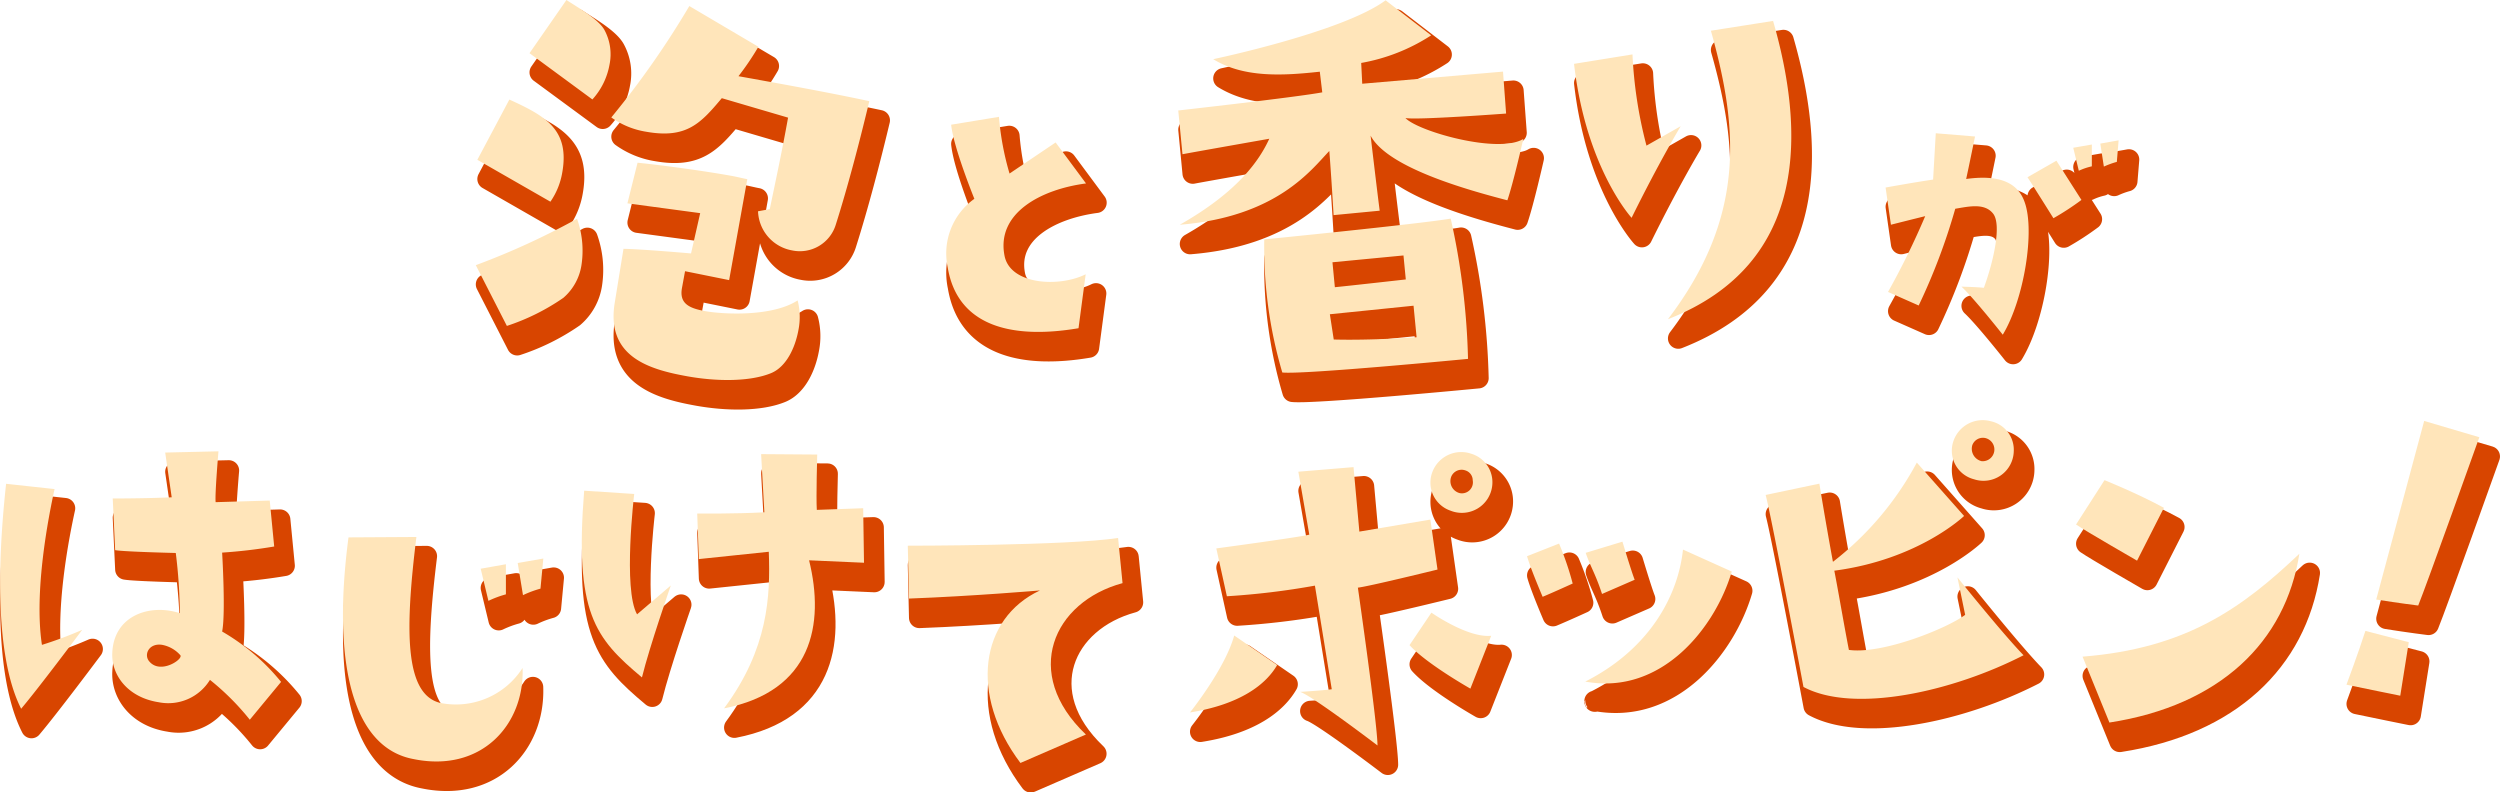 <svg xmlns="http://www.w3.org/2000/svg" width="242.013" height="76.718" viewBox="0 0 242.013 76.718">
  <g id="ttl-poppin" transform="translate(-129.987 -233.141)">
    <g id="copy" transform="translate(10.604 -30.014)">
      <path id="パス_14" data-name="パス 14" d="M63.562,20.976c.5,2.876,5.288,3.141,7.867,1.851l-.694,5.223c-6.645,1.124-11.735-.3-12.662-5.883a6.494,6.494,0,0,1,2.579-6.645s-2.017-4.958-2.247-7.174l4.628-.76a27.1,27.1,0,0,0,1.024,5.488l4.463-3.009,2.942,3.968C67.131,14.6,62.8,16.876,63.562,20.976Z" transform="translate(154.054 268.739)" fill="#d84500" stroke="#d84500" stroke-linecap="round" stroke-linejoin="round" stroke-width="2"/>
      <path id="パス_15" data-name="パス 15" d="M115.75,17.442l-.516-3.6s2.657-.486,4.6-.771l.257-4.484,3.8.314s-.57,2.8-.857,4.112c3.112-.429,4.969.286,5.655,2.227,1.027,2.8-.057,9.451-2.112,12.849,0,0-2.769-3.512-4-4.655.655.029,1.286.029,2.171.114.941-2.57,1.741-6.139.884-7.194-.827-1.028-2.312-.686-3.655-.457a59.33,59.33,0,0,1-3.539,9.364l-2.969-1.313a74.613,74.613,0,0,0,3.6-7.337S117.546,16.987,115.75,17.442Zm18.444-2.4a26.394,26.394,0,0,1-2.712,1.77s-2-3.2-2.512-3.968l2.8-1.6Zm-.256-2.827L133.4,9.991l1.8-.314v2.112A6.134,6.134,0,0,0,133.938,12.218Zm2.082-2.627,1.771-.314-.171,2.084a8.135,8.135,0,0,0-1.257.457Z" transform="translate(187.684 269.328)" fill="#d84500" stroke="#d84500" stroke-linecap="round" stroke-linejoin="round" stroke-width="2"/>
      <path id="パス_18" data-name="パス 18" d="M29.245,26.131a72.393,72.393,0,0,0,9.8-4.492,9.218,9.218,0,0,1,.432,4.458,5.21,5.21,0,0,1-1.762,3.2,21.188,21.188,0,0,1-5.463,2.714Zm.148-10.2,3.1-5.833c3.458,1.581,5.872,2.884,5.117,7.083a6.985,6.985,0,0,1-1.144,2.806Zm5.05-10.321L38.019.46c.933.624,3.092,1.833,3.676,2.9a4.942,4.942,0,0,1,.49,3.374,6.754,6.754,0,0,1-1.655,3.354ZM57.7,20.705c.635-3.035,1.209-5.717,1.773-8.856L53.058,9.965c-2.033,2.419-3.4,3.953-7.339,3.246a7.937,7.937,0,0,1-3.358-1.381A85.328,85.328,0,0,0,49.915,1.047L56.6,4.99a26.567,26.567,0,0,1-1.927,2.847c3.847.692,8.577,1.543,12.665,2.416-.93,3.895-2.085,8.3-3.249,11.967A3.638,3.638,0,0,1,59.855,24.7a4,4,0,0,1-3.29-3.785Zm-8.2,6.01-.3,1.636c-.268,1.5.7,1.951,2.247,2.23,1.724.309,6.472.57,8.951-1.038a6.387,6.387,0,0,1,.083,2.844c-.319,1.768-1.192,3.576-2.625,4.184-2.071.86-5.307.825-8.135.317-3.669-.66-7.88-1.874-7.029-7.107l.849-5.233c1.73.038,5.1.324,6.539.446l.886-3.9-7.044-.948.981-3.933c2.289.23,6.3.77,9.04,1.262.575.1,1.143.251,1.584.33l-1.759,9.772Z" transform="translate(137.199 264.554)" fill="#d84500" stroke="#d84500" stroke-linecap="round" stroke-linejoin="round" stroke-width="2"/>
      <path id="パス_20" data-name="パス 20" d="M105.492,13.9s-.967,4.276-1.543,5.939c-3.865-1.006-11.608-3.155-13.24-6.261,0,0,.736,6.225.882,7.267l-4.463.429s-.213-3.655-.414-6.209C85,16.842,81.676,21.437,72.238,22.206c5.664-3.212,7.715-6.258,8.666-8.326,0,0-7.456,1.316-8.405,1.5l-.408-4.236S83.457,9.867,86.031,9.389l-.238-2c-3.547.389-7.34.616-10.319-1.211,0,0,12.568-2.635,16.687-5.7l4.415,3.392A18.265,18.265,0,0,1,89.8,6.543l.1,2.012,13.628-1.174.3,4.061s-8.669.651-9.746.433C95.313,13.182,103.107,15.374,105.492,13.9Zm-7.025,7.709a69.544,69.544,0,0,1,1.674,13.581S84.16,36.73,82.162,36.508a42.911,42.911,0,0,1-1.747-12.884S95.257,22.151,98.468,21.611Zm-3.6,8.434-8.1.827.375,2.446c3.687.1,8.021-.221,8.021-.221ZM87.25,28.252c1.228-.117,6.867-.752,6.867-.752l-.224-2.322-6.875.66Z" transform="translate(162.354 264.566)" fill="#d84500" stroke="#d84500" stroke-linecap="round" stroke-linejoin="round" stroke-width="2"/>
      <path id="パス_21" data-name="パス 21" d="M106.556,11.928s-2.062,3.415-4.753,8.869c0,0-4.415-4.815-5.572-14.906l5.658-.913a42.086,42.086,0,0,0,1.355,8.831ZM115.5,1.737c2.973,10.33,3.682,23.451-10.178,28.876,7.464-9.818,6.877-18.309,4.157-27.928Z" transform="translate(176.527 265.304)" fill="#d84500" stroke="#d84500" stroke-linecap="round" stroke-linejoin="round" stroke-width="2"/>
      <path id="パス_24" data-name="パス 24" d="M5.5,31.646c-.59,2.677-2.009,9.924-1.222,15.082a37.765,37.765,0,0,0,3.9-1.457S4,50.863,2.266,52.91C.494,49.446-.452,42.712.809,31.135ZM27.427,50.312,24.4,53.974a24.476,24.476,0,0,0-3.858-3.858,4.73,4.73,0,0,1-4.961,2.165c-3.035-.471-4.609-2.677-4.492-4.8.159-3.622,3.663-4.764,6.539-3.819a50.048,50.048,0,0,0-.394-5.829s-5-.117-5.869-.275l-.235-5s3.266,0,5.709-.117l-.63-4.331,5.158-.119s-.354,4.095-.275,4.922l5.237-.157.432,4.449a50.4,50.4,0,0,1-5.039.592s.354,5.906,0,7.639A20.67,20.67,0,0,1,27.427,50.312Zm-9.765-2.6a3.132,3.132,0,0,0-1.733-.984c-1.219-.2-1.771.827-1.338,1.5C15.653,49.722,18.056,48.068,17.662,47.713Z" transform="translate(120.165 280.714)" fill="#d84500" stroke="#d84500" stroke-linecap="round" stroke-linejoin="round" stroke-width="2"/>
      <path id="パス_26" data-name="パス 26" d="M28.251,33.214c-1.1,8.939-1.181,15.239,2.324,16.066a7.659,7.659,0,0,0,7.955-3.387c.2,5.514-4.015,10.159-10.553,8.821-5.75-1.063-7.953-8.861-6.3-21.461Zm8.664,5.553a9.881,9.881,0,0,0-1.693.63l-.748-3.111,2.441-.433Zm1.143-3.033,2.479-.433-.275,2.914a10.032,10.032,0,0,0-1.693.63Z" transform="translate(132.442 283.784)" fill="#d84500" stroke="#d84500" stroke-linecap="round" stroke-linejoin="round" stroke-width="2"/>
      <path id="パス_28" data-name="パス 28" d="M35.94,31.7l4.844.316s-1.1,9.253.276,11.654l3.268-2.795s-2.049,5.868-2.795,8.9C36.965,45.958,34.994,43.516,35.94,31.7ZM58.5,28.2s-.117,4.134-.04,5.356l4.49-.159.079,5.277-5.317-.236c1.536,6.221.276,12.679-8.231,14.333,4.292-5.788,4.488-10.868,4.331-15.16,0,0-4.055.433-6.772.708l-.157-4.409s3.661.04,6.5-.119l-.314-5.631Z" transform="translate(140.994 280.817)" fill="#d84500" stroke="#d84500" stroke-linecap="round" stroke-linejoin="round" stroke-width="2"/>
      <path id="パス_30" data-name="パス 30" d="M72.837,52.3,66.5,55.052c-4.961-6.575-3.938-13.979,1.89-16.7,0,0-6.418.551-12.679.787l-.117-5.118s15.514,0,20.358-.748l.432,4.371C69.687,39.459,66.576,46.35,72.837,52.3Z" transform="translate(152.667 283.821)" fill="#d84500" stroke="#d84500" stroke-linecap="round" stroke-linejoin="round" stroke-width="2"/>
      <path id="パス_32" data-name="パス 32" d="M97.783,37.552s-1.819.833-2.909,1.286c0,0-1.157-2.693-1.509-3.931l3.1-1.222A28.782,28.782,0,0,1,97.783,37.552Zm1.128,9.559,0-.04C98.951,47.118,98.951,47.118,98.911,47.111ZM99,47.045c6.294-3.187,9-8.391,9.461-12.779l4.723,2.128C111.6,41.786,106.407,48.411,99,47.045ZM102.6,33.5s.855,2.852,1.184,3.688l-3.16,1.374c-.652-1.992-1.094-2.566-1.582-3.98Z" transform="translate(174.844 283.951)" fill="#d84500" stroke="#d84500" stroke-linecap="round" stroke-linejoin="round" stroke-width="2"/>
      <path id="パス_34" data-name="パス 34" d="M114.564,40.655c.435,2.241.886,4.963,1.411,7.669,3.257.449,9.542-2.1,11.256-3.395l-.748-3.627s4.344,5.414,6.4,7.539c-6.929,3.557-16.469,5.655-21.305,3.068,0,0-3.031-16.179-3.66-18.585l5.2-1.094s.606,3.734,1.313,7.567a30.171,30.171,0,0,0,8.12-9.607l4.576,5.169S122.74,39.583,114.564,40.655Zm17.371-11.526a2.929,2.929,0,0,1-3.85,2.676,2.856,2.856,0,0,1-2-3.665,2.987,2.987,0,0,1,3.631-1.951A2.831,2.831,0,0,1,131.934,29.129Zm-2.657-1.287a1.09,1.09,0,0,0-1.355.663,1.233,1.233,0,0,0,.9,1.549,1.136,1.136,0,0,0,.452-2.212Z" transform="translate(183.39 279.605)" fill="#d84500" stroke="#d84500" stroke-linecap="round" stroke-linejoin="round" stroke-width="2"/>
      <path id="パス_36" data-name="パス 36" d="M72.806,53.234s3.4-4.234,4.28-7.451l4.16,2.857C80.184,50.492,77.707,52.455,72.806,53.234ZM96.767,39.4S90,41.063,89.058,41.15c0,0,1.893,13.173,1.9,15.279,0,0-6.333-4.826-7.494-5.188,0,0,2.128-.127,3.066-.254L84.9,40.956a73.038,73.038,0,0,1-8.524,1.028l-1.021-4.63s8-1.078,9-1.333l-1.06-6.094,5.342-.443.565,6.242,6.875-1.165Zm-.59,4.171s3.512,2.468,5.787,2.241L99.95,50.927s-4.258-2.406-5.891-4.211Zm5.89-12.316A2.956,2.956,0,0,1,98.027,33.7a2.872,2.872,0,0,1-1.743-3.779,2.982,2.982,0,0,1,3.741-1.735A2.873,2.873,0,0,1,102.066,31.251ZM99.488,29.81A1.087,1.087,0,0,0,98.1,30.4a1.2,1.2,0,0,0,.813,1.6,1.065,1.065,0,0,0,1.263-1.243A1,1,0,0,0,99.488,29.81Z" transform="translate(162.774 280.751)" fill="#d84500" stroke="#d84500" stroke-linecap="round" stroke-linejoin="round" stroke-width="2"/>
      <path id="パス_38" data-name="パス 38" d="M132.757,37.542s-5-2.876-5.906-3.5l2.757-4.293s3.228,1.3,5.749,2.677Zm-5.276,9.292c10-.789,15.436-4.687,20.988-9.962-1.34,8.543-7.678,14.687-18.388,16.341Z" transform="translate(194.504 281.748)" fill="#d84500" stroke="#d84500" stroke-linecap="round" stroke-linejoin="round" stroke-width="2"/>
      <path id="パス_40" data-name="パス 40" d="M148.553,52.735s-3.666-.74-5.207-1.067c0,0,1.222-3.282,1.832-5.207l4.2,1.094Zm1.736-8.729s-1.8-.222-4.063-.582c0,0,2.7-10.053,4.642-17.288l5.339,1.578S151.039,42.192,150.29,44.006Z" transform="translate(204.188 279.628)" fill="#d84500" stroke="#d84500" stroke-linecap="round" stroke-linejoin="round" stroke-width="2"/>
    </g>
    <g id="copy-2" data-name="copy" transform="translate(9.604 -31.874)">
      <path id="パス_14-2" data-name="パス 14" d="M63.562,20.976c.5,2.876,5.288,3.141,7.867,1.851l-.694,5.223c-6.645,1.124-11.735-.3-12.662-5.883a6.494,6.494,0,0,1,2.579-6.645s-2.017-4.958-2.247-7.174l4.628-.76a27.1,27.1,0,0,0,1.024,5.488l4.463-3.009,2.942,3.968C67.131,14.6,62.8,16.876,63.562,20.976Z" transform="translate(154.054 268.739)" fill="#ffe5ba"/>
      <path id="パス_15-2" data-name="パス 15" d="M115.75,17.442l-.516-3.6s2.657-.486,4.6-.771l.257-4.484,3.8.314s-.57,2.8-.857,4.112c3.112-.429,4.969.286,5.655,2.227,1.027,2.8-.057,9.451-2.112,12.849,0,0-2.769-3.512-4-4.655.655.029,1.286.029,2.171.114.941-2.57,1.741-6.139.884-7.194-.827-1.028-2.312-.686-3.655-.457a59.33,59.33,0,0,1-3.539,9.364l-2.969-1.313a74.613,74.613,0,0,0,3.6-7.337S117.546,16.987,115.75,17.442Zm18.444-2.4a26.394,26.394,0,0,1-2.712,1.77s-2-3.2-2.512-3.968l2.8-1.6Zm-.256-2.827L133.4,9.991l1.8-.314v2.112A6.134,6.134,0,0,0,133.938,12.218Zm2.082-2.627,1.771-.314-.171,2.084a8.135,8.135,0,0,0-1.257.457Z" transform="translate(187.684 269.328)" fill="#ffe5ba"/>
      <path id="パス_18-2" data-name="パス 18" d="M29.245,26.131a72.393,72.393,0,0,0,9.8-4.492,9.218,9.218,0,0,1,.432,4.458,5.21,5.21,0,0,1-1.762,3.2,21.188,21.188,0,0,1-5.463,2.714Zm.148-10.2,3.1-5.833c3.458,1.581,5.872,2.884,5.117,7.083a6.985,6.985,0,0,1-1.144,2.806Zm5.05-10.321L38.019.46c.933.624,3.092,1.833,3.676,2.9a4.942,4.942,0,0,1,.49,3.374,6.754,6.754,0,0,1-1.655,3.354ZM57.7,20.705c.635-3.035,1.209-5.717,1.773-8.856L53.058,9.965c-2.033,2.419-3.4,3.953-7.339,3.246a7.937,7.937,0,0,1-3.358-1.381A85.328,85.328,0,0,0,49.915,1.047L56.6,4.99a26.567,26.567,0,0,1-1.927,2.847c3.847.692,8.577,1.543,12.665,2.416-.93,3.895-2.085,8.3-3.249,11.967A3.638,3.638,0,0,1,59.855,24.7a4,4,0,0,1-3.29-3.785Zm-8.2,6.01-.3,1.636c-.268,1.5.7,1.951,2.247,2.23,1.724.309,6.472.57,8.951-1.038a6.387,6.387,0,0,1,.083,2.844c-.319,1.768-1.192,3.576-2.625,4.184-2.071.86-5.307.825-8.135.317-3.669-.66-7.88-1.874-7.029-7.107l.849-5.233c1.73.038,5.1.324,6.539.446l.886-3.9-7.044-.948.981-3.933c2.289.23,6.3.77,9.04,1.262.575.1,1.143.251,1.584.33l-1.759,9.772Z" transform="translate(137.199 264.554)" fill="#ffe5ba"/>
      <path id="パス_20-2" data-name="パス 20" d="M105.492,13.9s-.967,4.276-1.543,5.939c-3.865-1.006-11.608-3.155-13.24-6.261,0,0,.736,6.225.882,7.267l-4.463.429s-.213-3.655-.414-6.209C85,16.842,81.676,21.437,72.238,22.206c5.664-3.212,7.715-6.258,8.666-8.326,0,0-7.456,1.316-8.405,1.5l-.408-4.236S83.457,9.867,86.031,9.389l-.238-2c-3.547.389-7.34.616-10.319-1.211,0,0,12.568-2.635,16.687-5.7l4.415,3.392A18.265,18.265,0,0,1,89.8,6.543l.1,2.012,13.628-1.174.3,4.061s-8.669.651-9.746.433C95.313,13.182,103.107,15.374,105.492,13.9Zm-7.025,7.709a69.544,69.544,0,0,1,1.674,13.581S84.16,36.73,82.162,36.508a42.911,42.911,0,0,1-1.747-12.884S95.257,22.151,98.468,21.611Zm-3.6,8.434-8.1.827.375,2.446c3.687.1,8.021-.221,8.021-.221ZM87.25,28.252c1.228-.117,6.867-.752,6.867-.752l-.224-2.322-6.875.66Z" transform="translate(162.354 264.566)" fill="#ffe5ba"/>
      <path id="パス_21-2" data-name="パス 21" d="M106.556,11.928s-2.062,3.415-4.753,8.869c0,0-4.415-4.815-5.572-14.906l5.658-.913a42.086,42.086,0,0,0,1.355,8.831ZM115.5,1.737c2.973,10.33,3.682,23.451-10.178,28.876,7.464-9.818,6.877-18.309,4.157-27.928Z" transform="translate(176.527 265.304)" fill="#ffe5ba"/>
      <path id="パス_24-2" data-name="パス 24" d="M5.5,31.646c-.59,2.677-2.009,9.924-1.222,15.082a37.765,37.765,0,0,0,3.9-1.457S4,50.863,2.266,52.91C.494,49.446-.452,42.712.809,31.135ZM27.427,50.312,24.4,53.974a24.476,24.476,0,0,0-3.858-3.858,4.73,4.73,0,0,1-4.961,2.165c-3.035-.471-4.609-2.677-4.492-4.8.159-3.622,3.663-4.764,6.539-3.819a50.048,50.048,0,0,0-.394-5.829s-5-.117-5.869-.275l-.235-5s3.266,0,5.709-.117l-.63-4.331,5.158-.119s-.354,4.095-.275,4.922l5.237-.157.432,4.449a50.4,50.4,0,0,1-5.039.592s.354,5.906,0,7.639A20.67,20.67,0,0,1,27.427,50.312Zm-9.765-2.6a3.132,3.132,0,0,0-1.733-.984c-1.219-.2-1.771.827-1.338,1.5C15.653,49.722,18.056,48.068,17.662,47.713Z" transform="translate(120.165 280.714)" fill="#ffe5ba"/>
      <path id="パス_26-2" data-name="パス 26" d="M28.251,33.214c-1.1,8.939-1.181,15.239,2.324,16.066a7.659,7.659,0,0,0,7.955-3.387c.2,5.514-4.015,10.159-10.553,8.821-5.75-1.063-7.953-8.861-6.3-21.461Zm8.664,5.553a9.881,9.881,0,0,0-1.693.63l-.748-3.111,2.441-.433Zm1.143-3.033,2.479-.433-.275,2.914a10.032,10.032,0,0,0-1.693.63Z" transform="translate(132.442 283.784)" fill="#ffe5ba"/>
      <path id="パス_28-2" data-name="パス 28" d="M35.94,31.7l4.844.316s-1.1,9.253.276,11.654l3.268-2.795s-2.049,5.868-2.795,8.9C36.965,45.958,34.994,43.516,35.94,31.7ZM58.5,28.2s-.117,4.134-.04,5.356l4.49-.159.079,5.277-5.317-.236c1.536,6.221.276,12.679-8.231,14.333,4.292-5.788,4.488-10.868,4.331-15.16,0,0-4.055.433-6.772.708l-.157-4.409s3.661.04,6.5-.119l-.314-5.631Z" transform="translate(140.994 280.817)" fill="#ffe5ba"/>
      <path id="パス_30-2" data-name="パス 30" d="M72.837,52.3,66.5,55.052c-4.961-6.575-3.938-13.979,1.89-16.7,0,0-6.418.551-12.679.787l-.117-5.118s15.514,0,20.358-.748l.432,4.371C69.687,39.459,66.576,46.35,72.837,52.3Z" transform="translate(152.667 283.821)" fill="#ffe5ba"/>
      <path id="パス_32-2" data-name="パス 32" d="M97.783,37.552s-1.819.833-2.909,1.286c0,0-1.157-2.693-1.509-3.931l3.1-1.222A28.782,28.782,0,0,1,97.783,37.552Zm1.128,9.559,0-.04C98.951,47.118,98.951,47.118,98.911,47.111ZM99,47.045c6.294-3.187,9-8.391,9.461-12.779l4.723,2.128C111.6,41.786,106.407,48.411,99,47.045ZM102.6,33.5s.855,2.852,1.184,3.688l-3.16,1.374c-.652-1.992-1.094-2.566-1.582-3.98Z" transform="translate(174.844 283.951)" fill="#ffe5ba"/>
      <path id="パス_34-2" data-name="パス 34" d="M114.564,40.655c.435,2.241.886,4.963,1.411,7.669,3.257.449,9.542-2.1,11.256-3.395l-.748-3.627s4.344,5.414,6.4,7.539c-6.929,3.557-16.469,5.655-21.305,3.068,0,0-3.031-16.179-3.66-18.585l5.2-1.094s.606,3.734,1.313,7.567a30.171,30.171,0,0,0,8.12-9.607l4.576,5.169S122.74,39.583,114.564,40.655Zm17.371-11.526a2.929,2.929,0,0,1-3.85,2.676,2.856,2.856,0,0,1-2-3.665,2.987,2.987,0,0,1,3.631-1.951A2.831,2.831,0,0,1,131.934,29.129Zm-2.657-1.287a1.09,1.09,0,0,0-1.355.663,1.233,1.233,0,0,0,.9,1.549,1.136,1.136,0,0,0,.452-2.212Z" transform="translate(183.39 279.605)" fill="#ffe5ba"/>
      <path id="パス_36-2" data-name="パス 36" d="M72.806,53.234s3.4-4.234,4.28-7.451l4.16,2.857C80.184,50.492,77.707,52.455,72.806,53.234ZM96.767,39.4S90,41.063,89.058,41.15c0,0,1.893,13.173,1.9,15.279,0,0-6.333-4.826-7.494-5.188,0,0,2.128-.127,3.066-.254L84.9,40.956a73.038,73.038,0,0,1-8.524,1.028l-1.021-4.63s8-1.078,9-1.333l-1.06-6.094,5.342-.443.565,6.242,6.875-1.165Zm-.59,4.171s3.512,2.468,5.787,2.241L99.95,50.927s-4.258-2.406-5.891-4.211Zm5.89-12.316A2.956,2.956,0,0,1,98.027,33.7a2.872,2.872,0,0,1-1.743-3.779,2.982,2.982,0,0,1,3.741-1.735A2.873,2.873,0,0,1,102.066,31.251ZM99.488,29.81A1.087,1.087,0,0,0,98.1,30.4a1.2,1.2,0,0,0,.813,1.6,1.065,1.065,0,0,0,1.263-1.243A1,1,0,0,0,99.488,29.81Z" transform="translate(162.774 280.751)" fill="#ffe5ba"/>
      <path id="パス_38-2" data-name="パス 38" d="M132.757,37.542s-5-2.876-5.906-3.5l2.757-4.293s3.228,1.3,5.749,2.677Zm-5.276,9.292c10-.789,15.436-4.687,20.988-9.962-1.34,8.543-7.678,14.687-18.388,16.341Z" transform="translate(194.504 281.748)" fill="#ffe5ba"/>
      <path id="パス_40-2" data-name="パス 40" d="M148.553,52.735s-3.666-.74-5.207-1.067c0,0,1.222-3.282,1.832-5.207l4.2,1.094Zm1.736-8.729s-1.8-.222-4.063-.582c0,0,2.7-10.053,4.642-17.288l5.339,1.578S151.039,42.192,150.29,44.006Z" transform="translate(204.188 279.628)" fill="#ffe5ba"/>
    </g>
  </g>
</svg>
